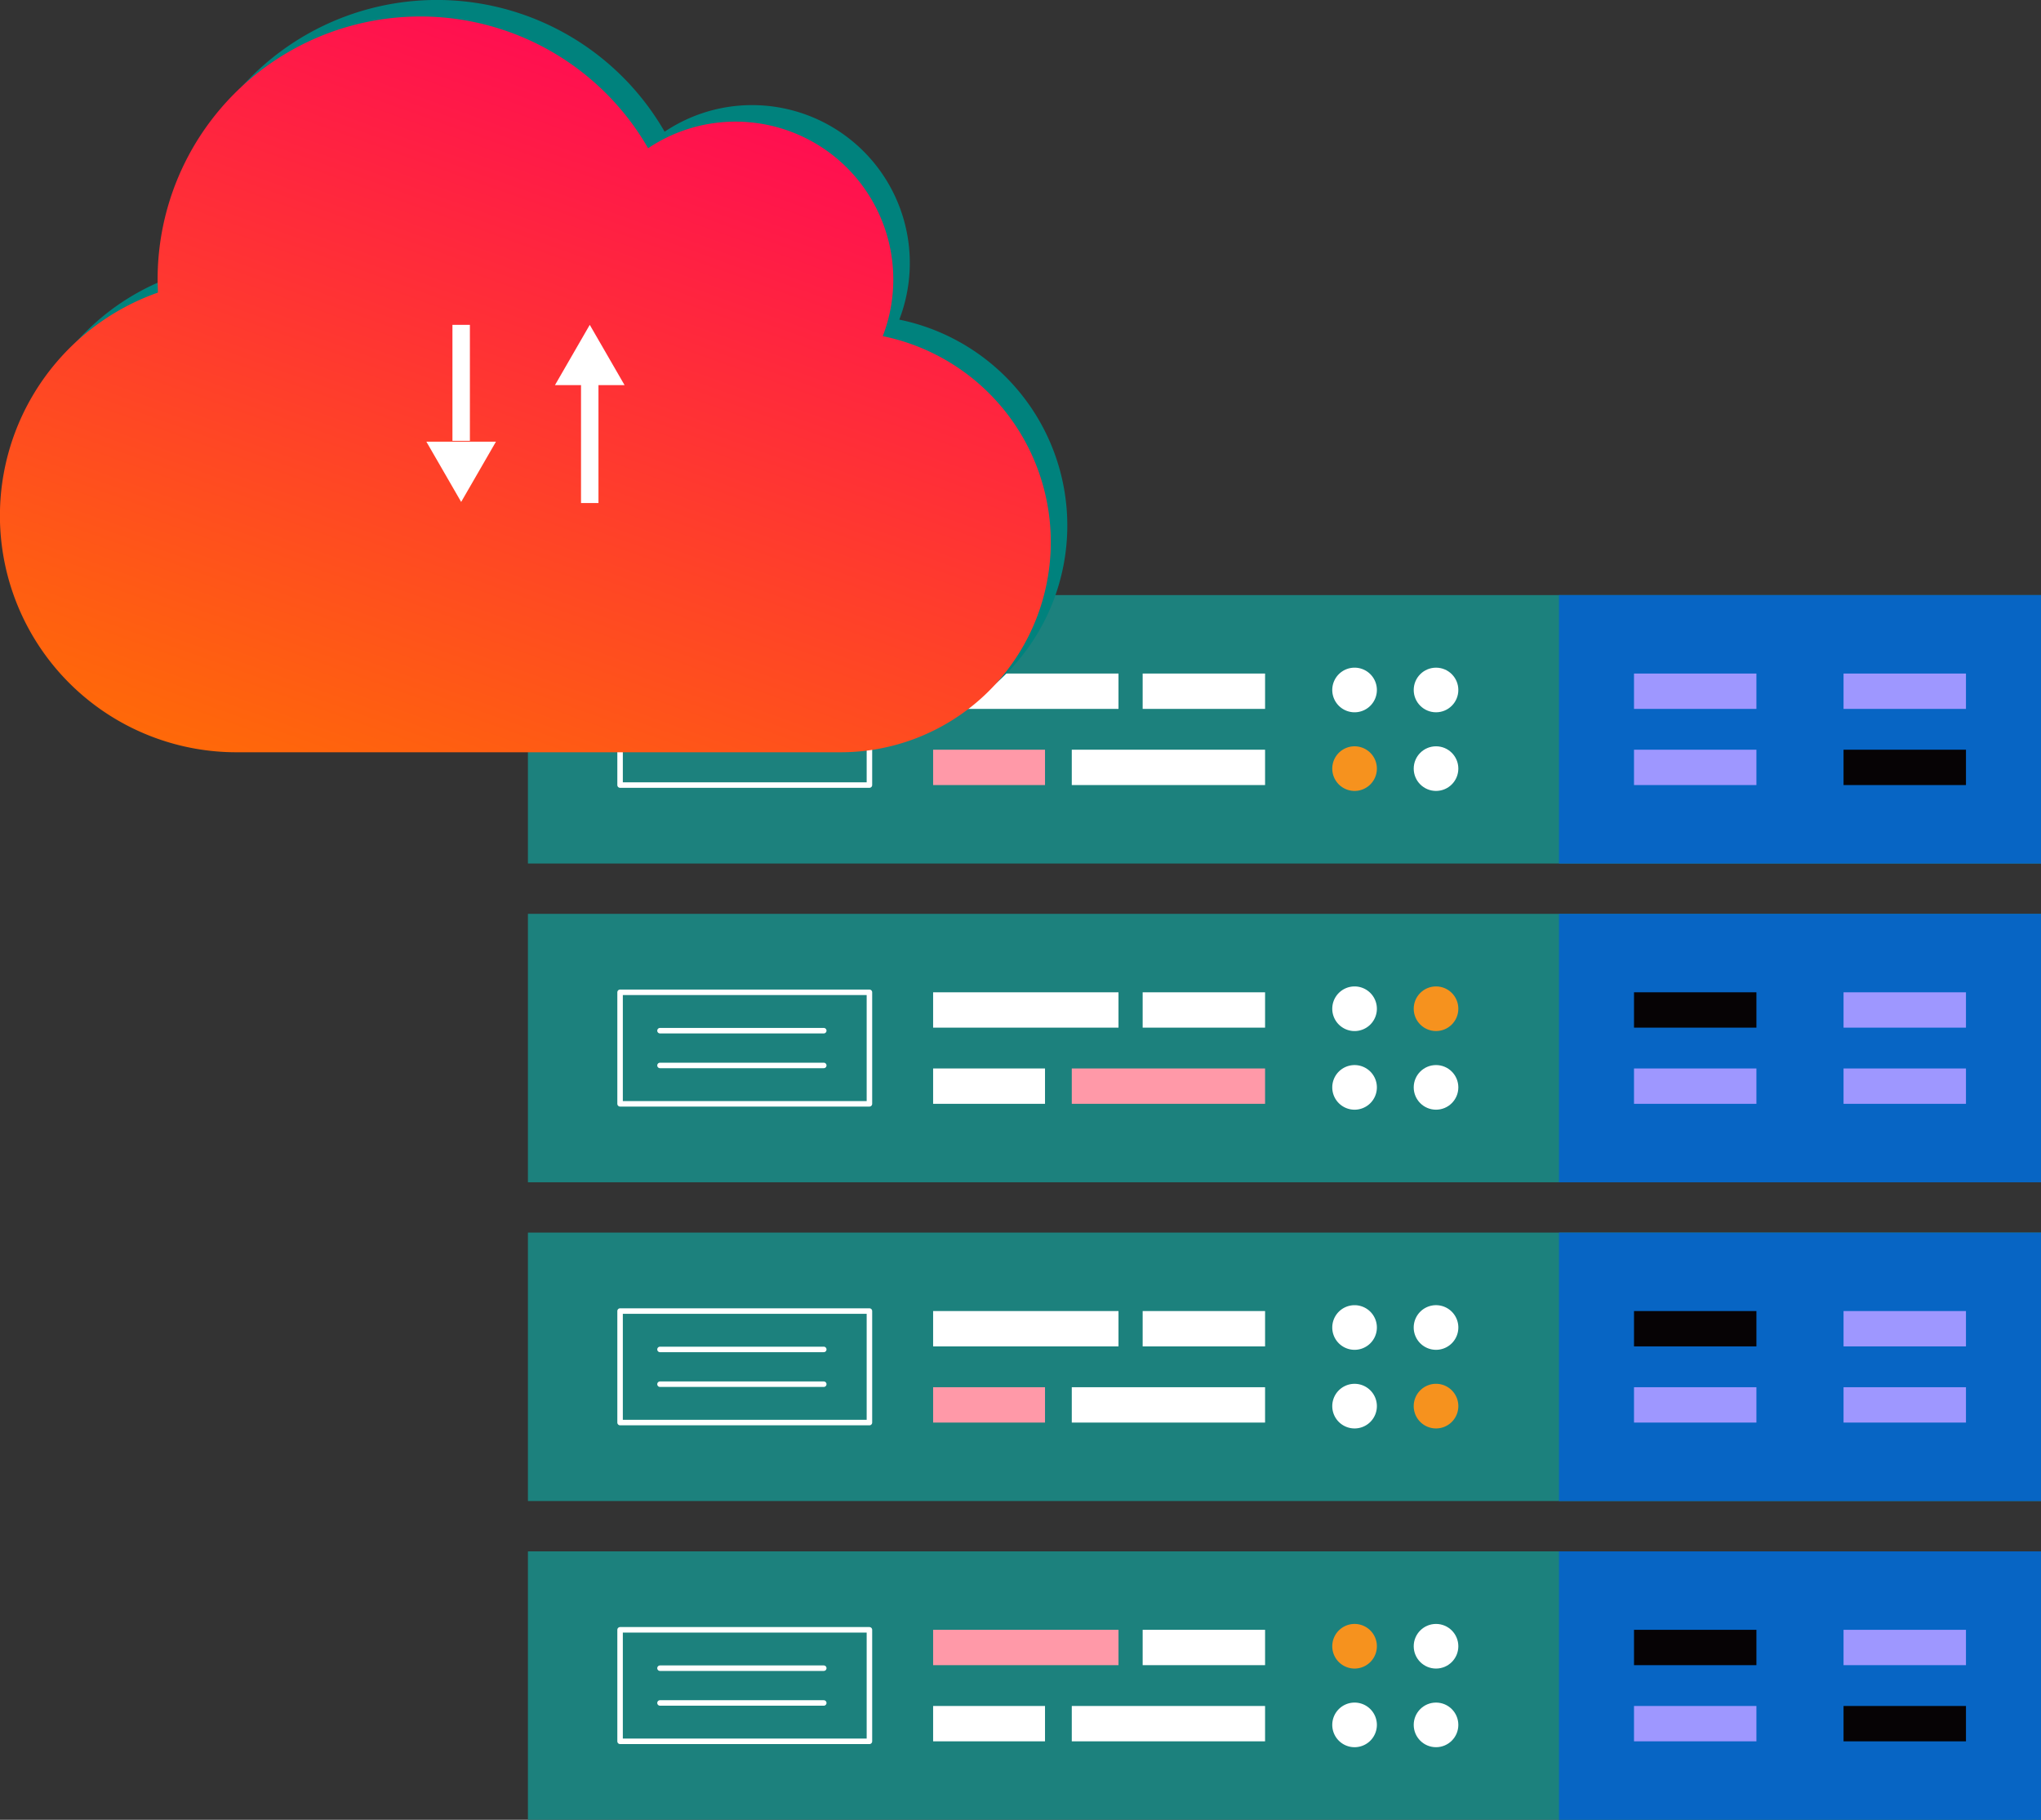 <svg xmlns="http://www.w3.org/2000/svg" xmlns:xlink="http://www.w3.org/1999/xlink" width="370.746" height="330.519" viewBox="0 0 370.746 330.519">
  <rect x="0" y="0" width="370.746" height="330.519" fill="#333333" stroke="none"/>
  <defs>
    <linearGradient id="linear-gradient" x1="0.733" y1="-0.042" x2="0.136" y2="1.115" gradientUnits="objectBoundingBox">
      <stop offset="0" stop-color="#ff005c"/>
      <stop offset="1" stop-color="#ff7400"/>
    </linearGradient>
  </defs>
  <g id="Group_25697" data-name="Group 25697" transform="translate(-165.254 -1840)">
    <g id="Group_2225" data-name="Group 2225" transform="translate(-26.506 1699.693)">
      <g id="Group_2206" data-name="Group 2206" transform="translate(287.659 422.07)">
        <g id="Group_2203" data-name="Group 2203">
          <rect id="Rectangle_857" data-name="Rectangle 857" width="274.847" height="48.756" fill="#1c817d"/>
          <rect id="Rectangle_858" data-name="Rectangle 858" width="33.673" height="6.42" transform="translate(73.602 14.251)" fill="#ff99a8"/>
          <rect id="Rectangle_859" data-name="Rectangle 859" width="22.237" height="6.42" transform="translate(111.664 14.251)" fill="#fff"/>
          <rect id="Rectangle_860" data-name="Rectangle 860" width="20.325" height="6.42" transform="translate(73.602 28.085)" fill="#fff"/>
          <rect id="Rectangle_861" data-name="Rectangle 861" width="35.111" height="6.42" transform="translate(98.789 28.085)" fill="#fff"/>
          <circle id="Ellipse_164" data-name="Ellipse 164" cx="4.052" cy="4.052" r="4.052" transform="translate(160.902 13.184)" fill="#fff"/>
          <circle id="Ellipse_165" data-name="Ellipse 165" cx="4.052" cy="4.052" r="4.052" transform="translate(160.902 27.467)" fill="#fff"/>
          <path id="Path_3539" data-name="Path 3539" d="M390.988,374.23a4.052,4.052,0,1,0-4.052,4.054A4.052,4.052,0,0,0,390.988,374.23Z" transform="translate(-236.778 -356.995)" fill="#f6921e"/>
          <path id="Path_3540" data-name="Path 3540" d="M390.988,383.539a4.052,4.052,0,1,0-4.052,4.054A4.052,4.052,0,0,0,390.988,383.539Z" transform="translate(-236.778 -352.021)" fill="#fff"/>
          <g id="Group_2202" data-name="Group 2202" transform="translate(16.738 14.251)">
            <rect id="Rectangle_862" data-name="Rectangle 862" width="45.293" height="20.255" fill="none" stroke="#fff" stroke-linecap="round" stroke-linejoin="round" stroke-width="1"/>
            <g id="Group_2201" data-name="Group 2201" transform="translate(7.25 6.97)">
              <line id="Line_188" data-name="Line 188" x2="29.749" fill="none" stroke="#fff" stroke-linecap="round" stroke-linejoin="round" stroke-width="1"/>
              <line id="Line_189" data-name="Line 189" x1="29.749" transform="translate(0 6.315)" fill="none" stroke="#fff" stroke-linecap="round" stroke-linejoin="round" stroke-width="1"/>
            </g>
          </g>
        </g>
        <g id="Group_2205" data-name="Group 2205" transform="translate(187.287)">
          <rect id="Rectangle_863" data-name="Rectangle 863" width="87.56" height="48.756" fill="#0765c4"/>
          <g id="Group_2204" data-name="Group 2204" transform="translate(13.63 14.251)">
            <rect id="Rectangle_864" data-name="Rectangle 864" width="22.236" height="6.42" fill="#060305"/>
            <rect id="Rectangle_865" data-name="Rectangle 865" width="22.237" height="6.42" transform="translate(38.063)" fill="#9e97ff"/>
            <rect id="Rectangle_866" data-name="Rectangle 866" width="22.236" height="6.42" transform="translate(0 13.834)" fill="#9e97ff"/>
            <rect id="Rectangle_867" data-name="Rectangle 867" width="22.237" height="6.42" transform="translate(38.063 13.834)" fill="#060305"/>
          </g>
        </g>
      </g>
      <g id="Group_2212" data-name="Group 2212" transform="translate(287.659 248.388)">
        <g id="Group_2209" data-name="Group 2209">
          <rect id="Rectangle_868" data-name="Rectangle 868" width="274.847" height="48.756" fill="#1c817d"/>
          <rect id="Rectangle_869" data-name="Rectangle 869" width="33.673" height="6.42" transform="translate(73.602 14.251)" fill="#fff"/>
          <rect id="Rectangle_870" data-name="Rectangle 870" width="22.237" height="6.42" transform="translate(111.664 14.251)" fill="#fff"/>
          <rect id="Rectangle_871" data-name="Rectangle 871" width="20.325" height="6.42" transform="translate(73.602 28.085)" fill="#ff99a8"/>
          <rect id="Rectangle_872" data-name="Rectangle 872" width="35.111" height="6.42" transform="translate(98.789 28.085)" fill="#fff"/>
          <circle id="Ellipse_166" data-name="Ellipse 166" cx="4.052" cy="4.052" r="4.052" transform="translate(160.902 13.184)" fill="#fff"/>
          <circle id="Ellipse_167" data-name="Ellipse 167" cx="4.052" cy="4.052" r="4.052" transform="translate(160.902 27.467)" fill="#fff"/>
          <path id="Path_3541" data-name="Path 3541" d="M390.988,261.033a4.052,4.052,0,1,0-4.052,4.052A4.051,4.051,0,0,0,390.988,261.033Z" transform="translate(-236.778 -243.797)" fill="#fff"/>
          <path id="Path_3542" data-name="Path 3542" d="M390.988,270.342a4.052,4.052,0,1,0-4.052,4.052A4.051,4.051,0,0,0,390.988,270.342Z" transform="translate(-236.778 -238.823)" fill="#f6921e"/>
          <g id="Group_2208" data-name="Group 2208" transform="translate(16.738 14.251)">
            <rect id="Rectangle_873" data-name="Rectangle 873" width="45.293" height="20.255" fill="none" stroke="#fff" stroke-linecap="round" stroke-linejoin="round" stroke-width="1"/>
            <g id="Group_2207" data-name="Group 2207" transform="translate(7.25 6.97)">
              <line id="Line_190" data-name="Line 190" x2="29.749" fill="none" stroke="#fff" stroke-linecap="round" stroke-linejoin="round" stroke-width="1"/>
              <line id="Line_191" data-name="Line 191" x1="29.749" transform="translate(0 6.314)" fill="none" stroke="#fff" stroke-linecap="round" stroke-linejoin="round" stroke-width="1"/>
            </g>
          </g>
        </g>
        <g id="Group_2211" data-name="Group 2211" transform="translate(187.287)">
          <rect id="Rectangle_874" data-name="Rectangle 874" width="87.56" height="48.756" fill="#0765c4"/>
          <g id="Group_2210" data-name="Group 2210" transform="translate(13.63 14.251)">
            <rect id="Rectangle_875" data-name="Rectangle 875" width="22.236" height="6.42" fill="#9e97ff"/>
            <rect id="Rectangle_876" data-name="Rectangle 876" width="22.237" height="6.42" transform="translate(38.063)" fill="#9e97ff"/>
            <rect id="Rectangle_877" data-name="Rectangle 877" width="22.236" height="6.42" transform="translate(0 13.834)" fill="#9e97ff"/>
            <rect id="Rectangle_878" data-name="Rectangle 878" width="22.237" height="6.42" transform="translate(38.063 13.834)" fill="#060305"/>
          </g>
        </g>
      </g>
      <g id="Group_2218" data-name="Group 2218" transform="translate(287.659 306.282)">
        <g id="Group_2215" data-name="Group 2215">
          <rect id="Rectangle_879" data-name="Rectangle 879" width="274.847" height="48.756" fill="#1c817d"/>
          <rect id="Rectangle_880" data-name="Rectangle 880" width="33.673" height="6.42" transform="translate(73.602 14.251)" fill="#fff"/>
          <rect id="Rectangle_881" data-name="Rectangle 881" width="22.237" height="6.42" transform="translate(111.664 14.251)" fill="#fff"/>
          <rect id="Rectangle_882" data-name="Rectangle 882" width="20.325" height="6.42" transform="translate(73.602 28.085)" fill="#fff"/>
          <rect id="Rectangle_883" data-name="Rectangle 883" width="35.111" height="6.42" transform="translate(98.789 28.085)" fill="#ff99a8"/>
          <circle id="Ellipse_168" data-name="Ellipse 168" cx="4.052" cy="4.052" r="4.052" transform="translate(160.902 13.184)" fill="#f6921e"/>
          <circle id="Ellipse_169" data-name="Ellipse 169" cx="4.052" cy="4.052" r="4.052" transform="translate(160.902 27.467)" fill="#fff"/>
          <path id="Path_3543" data-name="Path 3543" d="M390.988,298.765a4.052,4.052,0,1,0-4.052,4.054A4.052,4.052,0,0,0,390.988,298.765Z" transform="translate(-236.778 -281.529)" fill="#fff"/>
          <path id="Path_3544" data-name="Path 3544" d="M390.988,308.074a4.052,4.052,0,1,0-4.052,4.054A4.052,4.052,0,0,0,390.988,308.074Z" transform="translate(-236.778 -276.555)" fill="#fff"/>
          <g id="Group_2214" data-name="Group 2214" transform="translate(16.738 14.251)">
            <rect id="Rectangle_884" data-name="Rectangle 884" width="45.293" height="20.255" fill="none" stroke="#fff" stroke-linecap="round" stroke-linejoin="round" stroke-width="1"/>
            <g id="Group_2213" data-name="Group 2213" transform="translate(7.25 6.97)">
              <line id="Line_192" data-name="Line 192" x2="29.749" fill="none" stroke="#fff" stroke-linecap="round" stroke-linejoin="round" stroke-width="1"/>
              <line id="Line_193" data-name="Line 193" x1="29.749" transform="translate(0 6.315)" fill="none" stroke="#fff" stroke-linecap="round" stroke-linejoin="round" stroke-width="1"/>
            </g>
          </g>
        </g>
        <g id="Group_2217" data-name="Group 2217" transform="translate(187.287)">
          <rect id="Rectangle_885" data-name="Rectangle 885" width="87.56" height="48.756" fill="#0765c4"/>
          <g id="Group_2216" data-name="Group 2216" transform="translate(13.63 14.251)">
            <rect id="Rectangle_886" data-name="Rectangle 886" width="22.236" height="6.42" fill="#060305"/>
            <rect id="Rectangle_887" data-name="Rectangle 887" width="22.237" height="6.42" transform="translate(38.063)" fill="#9e97ff"/>
            <rect id="Rectangle_888" data-name="Rectangle 888" width="22.236" height="6.42" transform="translate(0 13.835)" fill="#9e97ff"/>
            <rect id="Rectangle_889" data-name="Rectangle 889" width="22.237" height="6.42" transform="translate(38.063 13.835)" fill="#9e97ff"/>
          </g>
        </g>
      </g>
      <g id="Group_2224" data-name="Group 2224" transform="translate(287.659 364.176)">
        <g id="Group_2221" data-name="Group 2221">
          <rect id="Rectangle_890" data-name="Rectangle 890" width="274.847" height="48.756" fill="#1c817d"/>
          <rect id="Rectangle_891" data-name="Rectangle 891" width="33.673" height="6.42" transform="translate(73.602 14.25)" fill="#fff"/>
          <rect id="Rectangle_892" data-name="Rectangle 892" width="22.237" height="6.42" transform="translate(111.664 14.25)" fill="#fff"/>
          <rect id="Rectangle_893" data-name="Rectangle 893" width="20.325" height="6.42" transform="translate(73.602 28.085)" fill="#ff99a8"/>
          <rect id="Rectangle_894" data-name="Rectangle 894" width="35.111" height="6.42" transform="translate(98.789 28.085)" fill="#fff"/>
          <path id="Path_3545" data-name="Path 3545" d="M400.633,336.5a4.053,4.053,0,1,0-4.054,4.052A4.053,4.053,0,0,0,400.633,336.5Z" transform="translate(-231.626 -319.262)" fill="#fff"/>
          <path id="Path_3546" data-name="Path 3546" d="M400.633,345.807a4.053,4.053,0,1,0-4.054,4.052A4.053,4.053,0,0,0,400.633,345.807Z" transform="translate(-231.626 -314.288)" fill="#f6921e"/>
          <path id="Path_3547" data-name="Path 3547" d="M390.988,336.5a4.052,4.052,0,1,0-4.052,4.052A4.051,4.051,0,0,0,390.988,336.5Z" transform="translate(-236.778 -319.262)" fill="#fff"/>
          <path id="Path_3548" data-name="Path 3548" d="M390.988,345.807a4.052,4.052,0,1,0-4.052,4.052A4.051,4.051,0,0,0,390.988,345.807Z" transform="translate(-236.778 -314.288)" fill="#fff"/>
          <g id="Group_2220" data-name="Group 2220" transform="translate(16.738 14.25)">
            <rect id="Rectangle_895" data-name="Rectangle 895" width="45.293" height="20.255" fill="none" stroke="#fff" stroke-linecap="round" stroke-linejoin="round" stroke-width="1"/>
            <g id="Group_2219" data-name="Group 2219" transform="translate(7.25 6.97)">
              <line id="Line_194" data-name="Line 194" x2="29.749" fill="none" stroke="#fff" stroke-linecap="round" stroke-linejoin="round" stroke-width="1"/>
              <line id="Line_195" data-name="Line 195" x1="29.749" transform="translate(0 6.315)" fill="none" stroke="#fff" stroke-linecap="round" stroke-linejoin="round" stroke-width="1"/>
            </g>
          </g>
        </g>
        <g id="Group_2223" data-name="Group 2223" transform="translate(187.287)">
          <rect id="Rectangle_896" data-name="Rectangle 896" width="87.56" height="48.756" fill="#0765c4"/>
          <g id="Group_2222" data-name="Group 2222" transform="translate(13.63 14.25)">
            <rect id="Rectangle_897" data-name="Rectangle 897" width="22.236" height="6.42" fill="#060305"/>
            <rect id="Rectangle_898" data-name="Rectangle 898" width="22.237" height="6.42" transform="translate(38.063)" fill="#9e97ff"/>
            <rect id="Rectangle_899" data-name="Rectangle 899" width="22.236" height="6.42" transform="translate(0 13.835)" fill="#9e97ff"/>
            <rect id="Rectangle_900" data-name="Rectangle 900" width="22.237" height="6.42" transform="translate(38.063 13.835)" fill="#9e97ff"/>
          </g>
        </g>
      </g>
    </g>
    <path id="Icon_awesome-cloud-download-alt" data-name="Icon awesome-cloud-download-alt" d="M160.356,60.3A28.669,28.669,0,0,0,133.63,21.34a28.489,28.489,0,0,0-15.9,4.832,47.729,47.729,0,0,0-89.1,23.8c0,.805.03,1.611.06,2.416A42.964,42.964,0,0,0,42.953,135.88H152.72A38.178,38.178,0,0,0,160.356,60.3Z" transform="translate(168.254 1837.75)" fill="#00827d"/>
    <path id="Icon_awesome-cloud-download-alt-2" data-name="Icon awesome-cloud-download-alt" d="M160.356,60.3A28.669,28.669,0,0,0,133.63,21.34a28.489,28.489,0,0,0-15.9,4.832,47.729,47.729,0,0,0-89.1,23.8c0,.805.03,1.611.06,2.416A42.964,42.964,0,0,0,42.953,135.88H152.72A38.178,38.178,0,0,0,160.356,60.3Z" transform="translate(165.254 1840.75)" fill="url(#linear-gradient)"/>
    <g id="Group_2236" data-name="Group 2236" transform="translate(34.197 1691.058)">
      <g id="Group_2197" data-name="Group 2197" transform="translate(231.863 207.942)">
        <rect id="Rectangle_855" data-name="Rectangle 855" width="3.169" height="23.267" transform="translate(4.736 9.097)" fill="#fff"/>
        <g id="Group_2196" data-name="Group 2196">
          <path id="Path_3537" data-name="Path 3537" d="M363.9,220.805l-6.321-10.947-6.321,10.947Z" transform="translate(-351.254 -209.858)" fill="#fff"/>
        </g>
      </g>
      <g id="Group_2199" data-name="Group 2199" transform="translate(208.506 190.942)">
        <rect id="Rectangle_856" data-name="Rectangle 856" width="3.169" height="21.068" transform="translate(4.737 17)" fill="#fff"/>
        <g id="Group_2198" data-name="Group 2198" transform="translate(0 38.218)">
          <path id="Path_3538" data-name="Path 3538" d="M182.506,246.076l6.321,10.947,6.321-10.947Z" transform="translate(-182.506 -246.076)" fill="#fff"/>
        </g>
      </g>
    </g>
  </g>
</svg>
